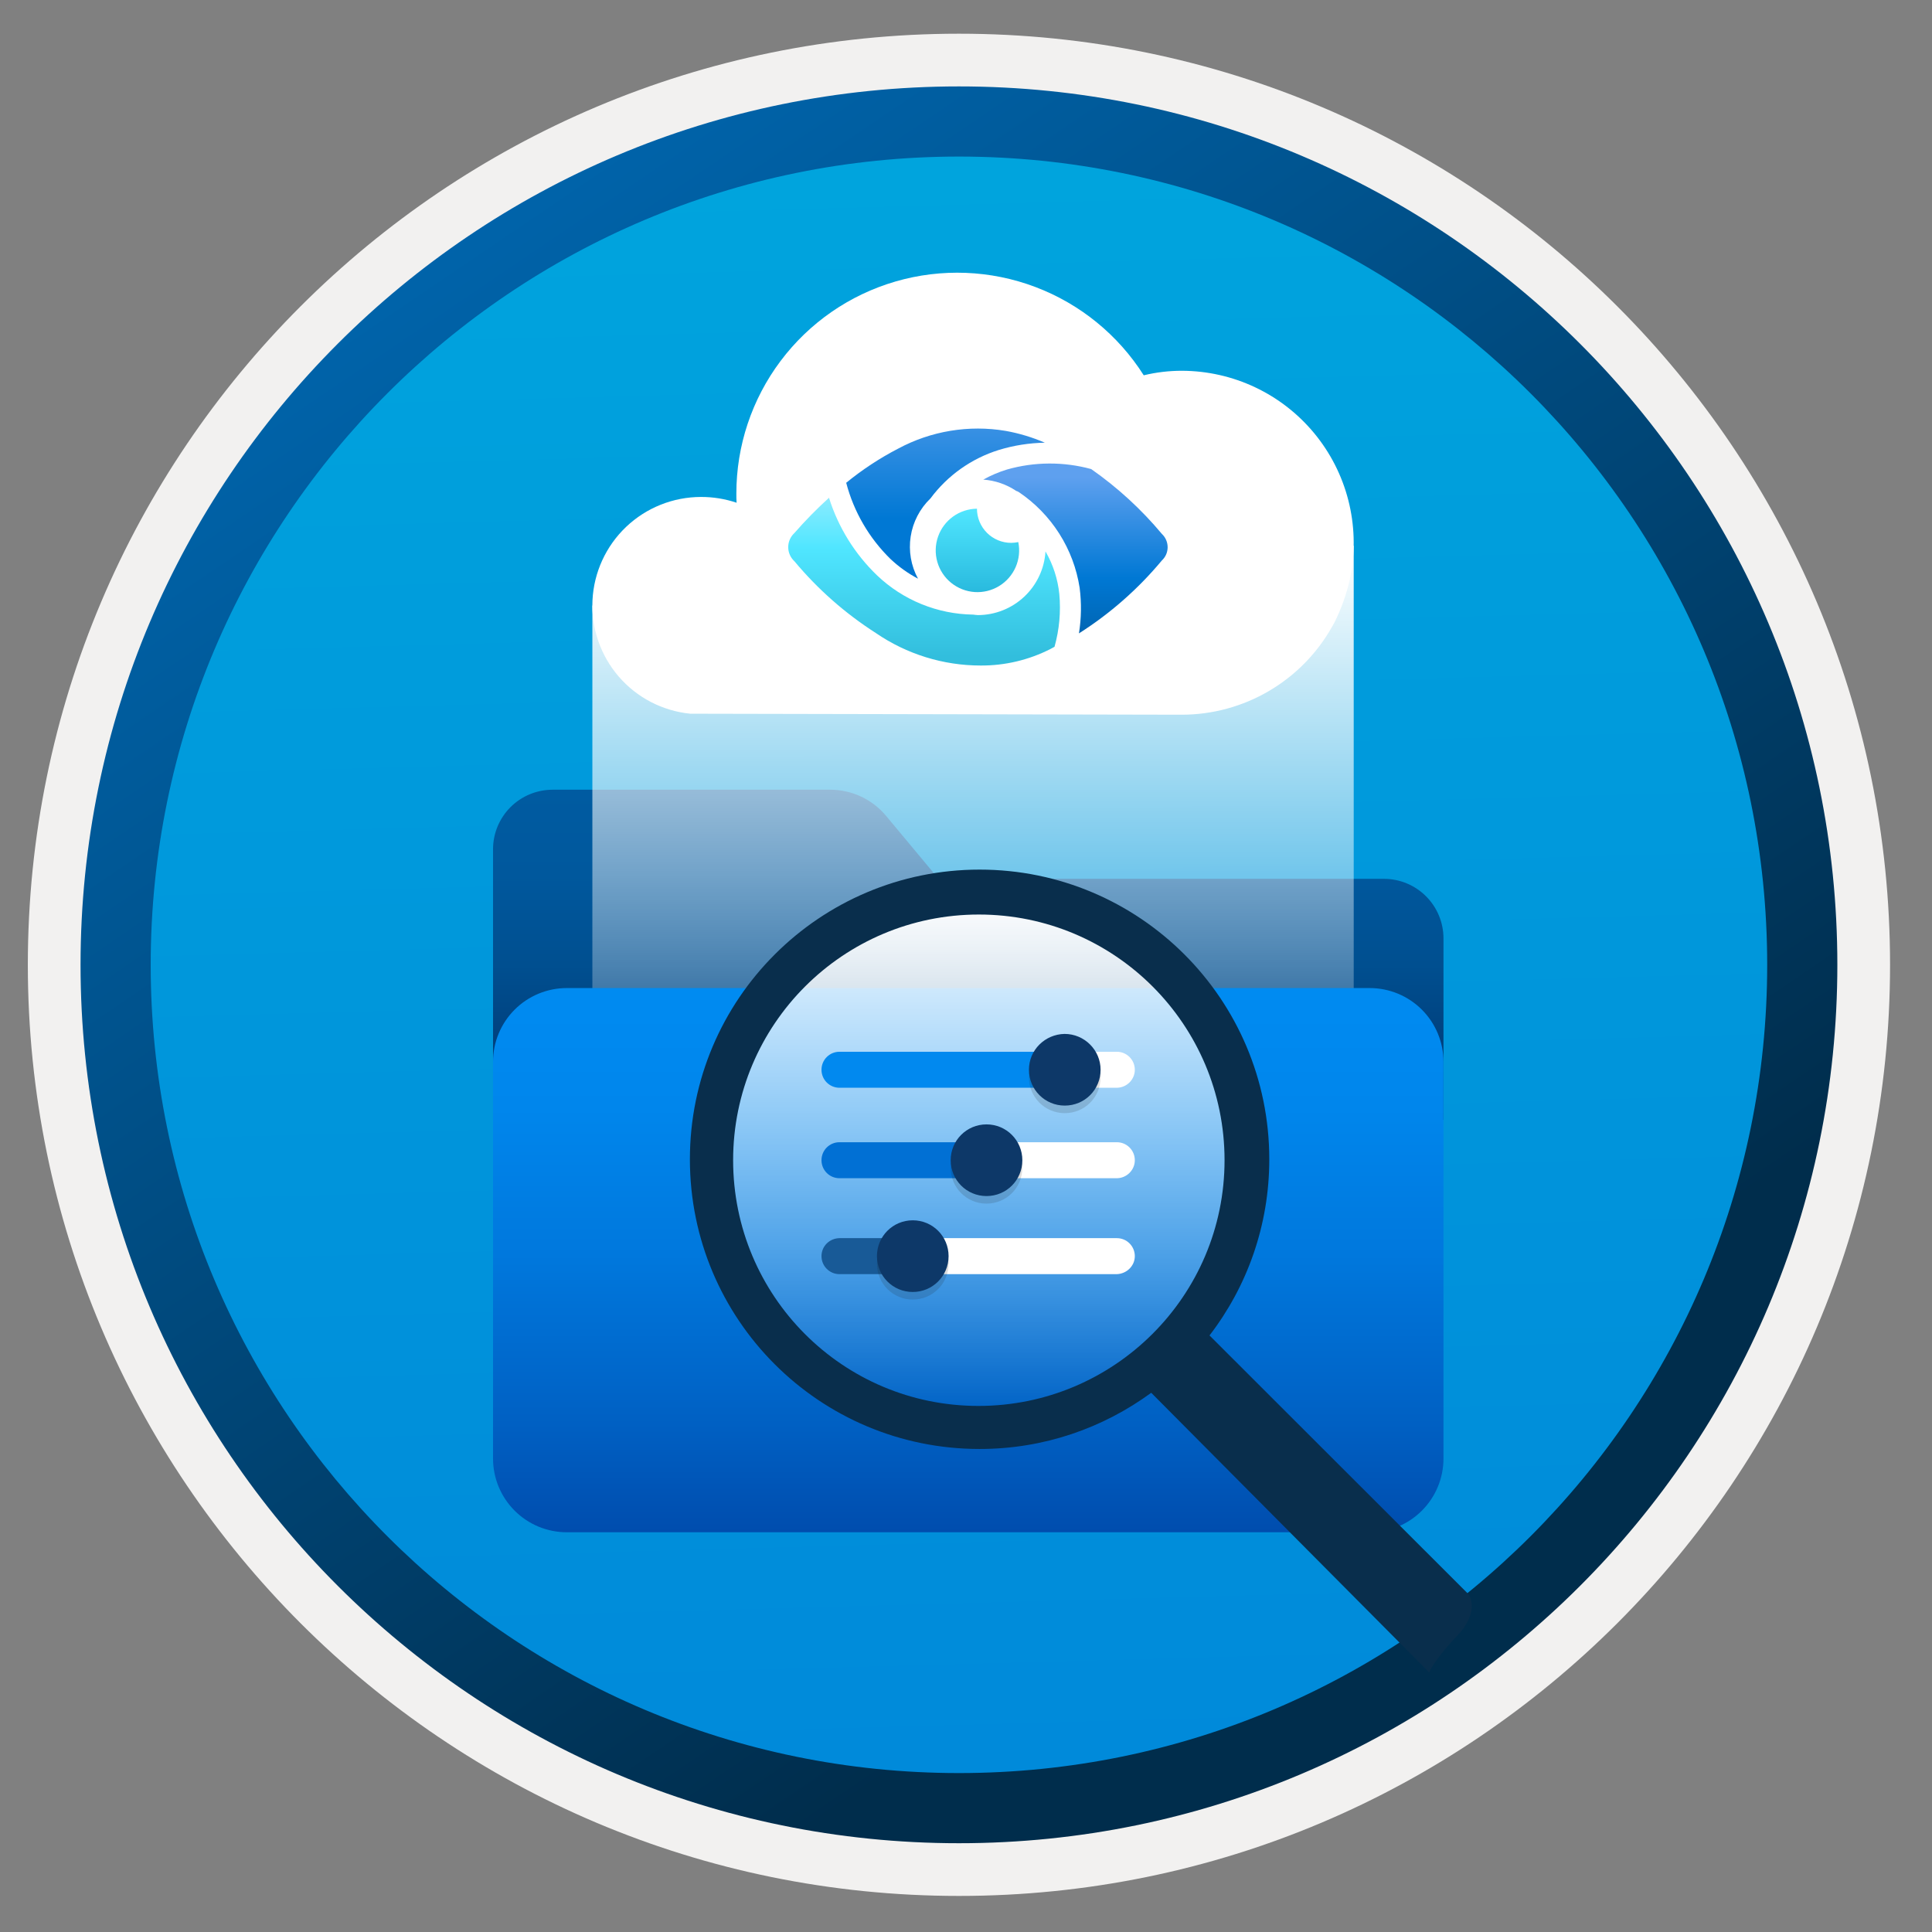 <svg width="103" height="103" viewBox="0 0 103 103" fill="none" xmlns="http://www.w3.org/2000/svg">
<rect x="0" y="0" width="103" height="103" fill="#808080" stroke="none"/>
<path d="M51.124 98.247C25.274 98.247 4.314 77.297 4.314 51.437C4.314 25.577 25.274 4.627 51.124 4.627C76.974 4.627 97.934 25.587 97.934 51.437C97.934 77.287 76.974 98.247 51.124 98.247Z" fill="url(#paint0_linear_1081_145)"/>
<path fill-rule="evenodd" clip-rule="evenodd" d="M97.024 51.437C97.024 76.787 76.474 97.337 51.124 97.337C25.774 97.337 5.224 76.787 5.224 51.437C5.224 26.087 25.774 5.537 51.124 5.537C76.474 5.537 97.024 26.087 97.024 51.437ZM51.124 1.797C78.544 1.797 100.764 24.017 100.764 51.437C100.764 78.857 78.534 101.077 51.124 101.077C23.704 101.077 1.484 78.847 1.484 51.437C1.484 24.017 23.704 1.797 51.124 1.797Z" fill="#F2F1F0"/>
<path fill-rule="evenodd" clip-rule="evenodd" d="M94.214 51.437C94.214 75.237 74.924 94.527 51.124 94.527C27.324 94.527 8.034 75.237 8.034 51.437C8.034 27.637 27.324 8.347 51.124 8.347C74.924 8.347 94.214 27.637 94.214 51.437ZM51.124 4.607C76.984 4.607 97.954 25.577 97.954 51.437C97.954 77.297 76.984 98.267 51.124 98.267C25.264 98.267 4.294 77.297 4.294 51.437C4.294 25.577 25.254 4.607 51.124 4.607Z" fill="url(#paint1_linear_1081_145)"/>
<path d="M44.261 42.102H29.452C28.612 42.105 27.808 42.439 27.215 43.032C26.622 43.626 26.287 44.43 26.285 45.269V59.699H76.956V50.02C76.953 49.18 76.619 48.376 76.025 47.783C75.432 47.19 74.628 46.855 73.789 46.853H50.037L47.241 43.498C46.877 43.061 46.421 42.709 45.907 42.468C45.392 42.227 44.83 42.102 44.261 42.102V42.102Z" fill="url(#paint2_linear_1081_145)"/>
<path d="M72.17 60.808H31.581V32.285L72.17 29.095V60.808Z" fill="url(#paint3_linear_1081_145)"/>
<path d="M76.956 56.608V77.757C76.956 78.273 76.854 78.785 76.656 79.262C76.459 79.739 76.169 80.172 75.804 80.537C75.439 80.903 75.005 81.192 74.528 81.39C74.051 81.587 73.54 81.689 73.024 81.689H30.217C29.7 81.689 29.189 81.587 28.712 81.39C28.235 81.192 27.802 80.903 27.436 80.537C27.071 80.172 26.782 79.739 26.584 79.262C26.386 78.785 26.285 78.273 26.285 77.757V56.608C26.285 56.092 26.386 55.58 26.584 55.103C26.782 54.626 27.071 54.193 27.436 53.828C27.802 53.462 28.235 53.173 28.712 52.975C29.189 52.778 29.7 52.676 30.217 52.676H73.024C73.54 52.676 74.051 52.778 74.528 52.975C75.005 53.173 75.439 53.462 75.804 53.828C76.169 54.193 76.459 54.626 76.656 55.103C76.854 55.58 76.956 56.092 76.956 56.608V56.608Z" fill="url(#paint4_linear_1081_145)"/>
<path d="M71.956 30.921C71.969 30.827 71.996 30.734 72.009 30.654C72.26 29.33 72.216 27.967 71.881 26.662C71.546 25.357 70.927 24.141 70.069 23.102C69.212 22.063 68.135 21.225 66.917 20.649C65.699 20.073 64.369 19.772 63.022 19.767C62.333 19.765 61.646 19.846 60.976 20.008C59.61 17.854 57.581 16.201 55.195 15.299C52.809 14.397 50.195 14.294 47.745 15.006C45.295 15.718 43.144 17.206 41.613 19.247C40.082 21.287 39.255 23.77 39.257 26.32C39.257 26.481 39.257 26.641 39.27 26.802C38.658 26.596 38.017 26.492 37.371 26.494C35.885 26.495 34.456 27.066 33.379 28.09C32.303 29.115 31.661 30.514 31.587 31.998C31.513 33.483 32.013 34.938 32.982 36.065C33.952 37.191 35.317 37.901 36.796 38.049L63.008 38.103C64.64 38.101 66.242 37.665 67.649 36.84C69.057 36.015 70.22 34.831 71.019 33.408C71.059 33.328 71.113 33.248 71.153 33.168C71.507 32.453 71.776 31.699 71.956 30.921Z" fill="white"/>
<path d="M53.907 28.941C53.424 28.941 52.961 28.749 52.619 28.408C52.277 28.066 52.085 27.603 52.084 27.12C51.626 27.125 51.181 27.272 50.809 27.539C50.438 27.807 50.158 28.182 50.008 28.615C49.858 29.048 49.845 29.516 49.971 29.956C50.097 30.396 50.355 30.787 50.712 31.075C51.068 31.362 51.505 31.533 51.962 31.563C52.418 31.594 52.873 31.482 53.265 31.244C53.656 31.006 53.964 30.653 54.147 30.234C54.33 29.814 54.38 29.348 54.288 28.899C54.163 28.926 54.035 28.94 53.907 28.941Z" fill="url(#paint5_linear_1081_145)"/>
<path d="M56.475 31.673C56.394 30.871 56.142 30.095 55.738 29.398C55.681 30.316 55.277 31.178 54.608 31.808C53.939 32.439 53.054 32.79 52.135 32.792C52.048 32.792 51.967 32.773 51.883 32.766C49.973 32.741 48.142 31.994 46.76 30.676C45.571 29.534 44.689 28.11 44.196 26.537C43.545 27.128 42.929 27.756 42.351 28.418C42.247 28.514 42.164 28.63 42.108 28.759C42.051 28.888 42.022 29.028 42.022 29.169C42.022 29.31 42.051 29.45 42.108 29.579C42.164 29.708 42.247 29.824 42.351 29.92C43.594 31.411 45.06 32.703 46.696 33.75C48.34 34.877 50.288 35.481 52.282 35.481C53.578 35.489 54.857 35.185 56.011 34.595C56.084 34.561 56.147 34.516 56.219 34.482C56.475 33.569 56.562 32.617 56.475 31.673V31.673Z" fill="url(#paint6_linear_1081_145)"/>
<path d="M48.941 30.851C48.568 30.164 48.431 29.373 48.551 28.6C48.671 27.827 49.041 27.115 49.605 26.573C50.516 25.347 51.793 24.442 53.252 23.988C54.047 23.745 54.873 23.615 55.704 23.602C55.035 23.312 54.335 23.101 53.617 22.972C51.652 22.641 49.633 22.975 47.878 23.92C46.896 24.429 45.97 25.038 45.113 25.738C45.517 27.281 46.333 28.685 47.473 29.801C47.913 30.215 48.407 30.569 48.941 30.851V30.851Z" fill="url(#paint7_linear_1081_145)"/>
<path d="M61.946 28.468C60.847 27.152 59.579 25.989 58.174 25.007C56.705 24.606 55.154 24.614 53.689 25.03C53.249 25.164 52.824 25.345 52.422 25.569C53.05 25.614 53.655 25.821 54.178 26.172C54.225 26.185 54.269 26.205 54.31 26.231C55.175 26.812 55.91 27.566 56.47 28.445C57.029 29.323 57.4 30.309 57.559 31.338C57.662 32.145 57.65 32.963 57.522 33.767C59.188 32.708 60.678 31.398 61.941 29.881C62.038 29.791 62.116 29.682 62.169 29.561C62.222 29.439 62.249 29.308 62.25 29.176C62.25 29.043 62.224 28.912 62.171 28.79C62.119 28.668 62.042 28.559 61.946 28.468V28.468Z" fill="url(#paint8_linear_1081_145)"/>
<circle cx="52" cy="61.288" r="14" fill="url(#paint9_linear_1081_145)"/>
<path d="M78.293 84.996L64.482 71.196C66.486 68.59 67.669 65.333 67.669 61.805C67.669 53.266 60.744 46.361 52.225 46.361C43.706 46.361 36.78 53.266 36.78 61.805C36.78 70.344 43.686 77.249 52.225 77.249C55.652 77.249 58.799 76.137 61.375 74.253L76.194 89.163C76.194 89.163 76.409 88.554 77.681 87.211C78.954 85.868 78.293 84.996 78.293 84.996ZM39.085 61.855C39.085 54.619 44.949 48.756 52.185 48.756C59.421 48.756 65.284 54.619 65.284 61.855C65.284 69.091 59.401 74.954 52.164 74.954C44.928 74.954 39.085 69.091 39.085 61.855Z" fill="#092E4C"/>
<path d="M57.236 57.032C57.236 56.501 56.808 56.072 56.277 56.072H44.755C44.224 56.072 43.796 56.501 43.796 57.032C43.796 57.563 44.224 57.991 44.755 57.991H56.285C56.816 57.983 57.236 57.563 57.236 57.032Z" fill="#0189EF"/>
<path d="M60.5 57.032C60.5 56.501 60.071 56.072 59.54 56.072H56.405C55.874 56.072 56.217 56.501 56.217 57.032C56.217 57.563 55.883 57.991 56.405 57.991H59.549C60.063 57.983 60.5 57.563 60.5 57.032Z" fill="white"/>
<path d="M53.698 61.854C53.698 61.323 53.27 60.895 52.739 60.895H44.755C44.224 60.895 43.796 61.323 43.796 61.854C43.796 62.386 44.224 62.814 44.755 62.814H52.756C53.279 62.805 53.698 62.386 53.698 61.854Z" fill="#0170D4"/>
<path d="M60.5 61.854C60.5 61.323 60.071 60.895 59.54 60.895H53.321C52.79 60.895 52.362 61.323 52.362 61.854C52.362 62.386 52.79 62.814 53.321 62.814H59.549C60.063 62.805 60.5 62.386 60.5 61.854Z" fill="white"/>
<path d="M49.252 66.968C49.252 66.437 48.824 66.009 48.293 66.009H44.755C44.224 66.018 43.796 66.437 43.796 66.968C43.796 67.499 44.224 67.928 44.755 67.928H48.293C48.824 67.911 49.252 67.491 49.252 66.968Z" fill="#185A97"/>
<path d="M60.5 66.968C60.5 66.437 60.072 66.009 59.541 66.009H49.236C48.705 66.009 48.276 66.437 48.276 66.968C48.276 67.499 48.705 67.928 49.236 67.928H59.541C60.063 67.911 60.5 67.491 60.5 66.968Z" fill="white"/>
<path opacity="0.15" d="M54.855 57.435C54.855 58.489 55.703 59.345 56.765 59.345C57.827 59.345 58.675 58.497 58.675 57.435C58.675 56.381 57.81 55.525 56.756 55.525C55.711 55.542 54.855 56.381 54.855 57.435Z" fill="#1F1D20"/>
<path opacity="0.15" d="M50.683 62.258C50.683 63.311 51.531 64.168 52.593 64.168C53.656 64.168 54.504 63.32 54.504 62.258C54.504 61.204 53.656 60.347 52.593 60.347C51.531 60.347 50.683 61.204 50.683 62.258Z" fill="#1F1D20"/>
<path opacity="0.15" d="M46.752 67.372C46.752 68.425 47.599 69.282 48.662 69.282C49.715 69.282 50.572 68.434 50.572 67.372C50.572 66.318 49.724 65.461 48.662 65.461C47.599 65.461 46.752 66.318 46.752 67.372Z" fill="#1F1D20"/>
<path d="M54.855 57.032C54.855 58.085 55.703 58.942 56.765 58.942C57.827 58.942 58.675 58.094 58.675 57.032C58.675 55.978 57.81 55.121 56.756 55.121C55.711 55.139 54.855 55.978 54.855 57.032Z" fill="#0D3868"/>
<path d="M50.683 61.854C50.683 62.908 51.531 63.765 52.593 63.765C53.656 63.765 54.504 62.916 54.504 61.854C54.504 60.801 53.656 59.944 52.593 59.944C51.531 59.944 50.683 60.801 50.683 61.854Z" fill="#0D3868"/>
<path d="M46.752 66.968C46.752 68.022 47.599 68.879 48.662 68.879C49.715 68.879 50.572 68.031 50.572 66.968C50.572 65.915 49.724 65.058 48.662 65.058C47.599 65.058 46.752 65.915 46.752 66.968Z" fill="#0D3868"/>
<defs>
<linearGradient id="paint0_linear_1081_145" x1="49.35" y1="-13.353" x2="53.332" y2="132.417" gradientUnits="userSpaceOnUse">
<stop stop-color="#00ABDE"/>
<stop offset="1" stop-color="#007ED8"/>
</linearGradient>
<linearGradient id="paint1_linear_1081_145" x1="2.554" y1="-20.186" x2="98.082" y2="120.695" gradientUnits="userSpaceOnUse">
<stop stop-color="#007ED8"/>
<stop offset="0.707" stop-color="#002D4C"/>
</linearGradient>
<linearGradient id="paint2_linear_1081_145" x1="51.62" y1="42.102" x2="51.62" y2="59.73" gradientUnits="userSpaceOnUse">
<stop stop-color="#005BA1"/>
<stop offset="0.26" stop-color="#00589D"/>
<stop offset="0.53" stop-color="#004F90"/>
<stop offset="0.8" stop-color="#003F7C"/>
<stop offset="1" stop-color="#003067"/>
</linearGradient>
<linearGradient id="paint3_linear_1081_145" x1="51.875" y1="60.808" x2="51.875" y2="29.095" gradientUnits="userSpaceOnUse">
<stop stop-color="white" stop-opacity="0"/>
<stop offset="1" stop-color="white"/>
</linearGradient>
<linearGradient id="paint4_linear_1081_145" x1="51.62" y1="52.676" x2="51.62" y2="81.689" gradientUnits="userSpaceOnUse">
<stop stop-color="#008BF1"/>
<stop offset="0.22" stop-color="#0086EC"/>
<stop offset="0.49" stop-color="#0078DD"/>
<stop offset="0.79" stop-color="#0061C4"/>
<stop offset="1" stop-color="#004DAE"/>
</linearGradient>
<linearGradient id="paint5_linear_1081_145" x1="52.109" y1="31.564" x2="52.109" y2="27.118" gradientUnits="userSpaceOnUse">
<stop stop-color="#29BADE"/>
<stop offset="1" stop-color="#50E6FF"/>
</linearGradient>
<linearGradient id="paint6_linear_1081_145" x1="49.264" y1="35.488" x2="49.264" y2="22.843" gradientUnits="userSpaceOnUse">
<stop offset="0.041" stop-color="#32BEDD"/>
<stop offset="0.495" stop-color="#50E6FF"/>
<stop offset="0.92" stop-color="#C3F1FF"/>
</linearGradient>
<linearGradient id="paint7_linear_1081_145" x1="50.409" y1="30.342" x2="50.409" y2="19.337" gradientUnits="userSpaceOnUse">
<stop offset="0.244" stop-color="#0078D4"/>
<stop offset="0.6" stop-color="#2E8CE1"/>
<stop offset="0.933" stop-color="#589EED"/>
</linearGradient>
<linearGradient id="paint8_linear_1081_145" x1="57.336" y1="35.488" x2="57.336" y2="23.763" gradientUnits="userSpaceOnUse">
<stop stop-color="#005BA1"/>
<stop offset="0.399" stop-color="#0078D4"/>
<stop offset="0.857" stop-color="#5EA0EF"/>
</linearGradient>
<linearGradient id="paint9_linear_1081_145" x1="52" y1="75.288" x2="52" y2="47.288" gradientUnits="userSpaceOnUse">
<stop stop-color="white" stop-opacity="0"/>
<stop offset="1" stop-color="white"/>
</linearGradient>
</defs>
</svg>
